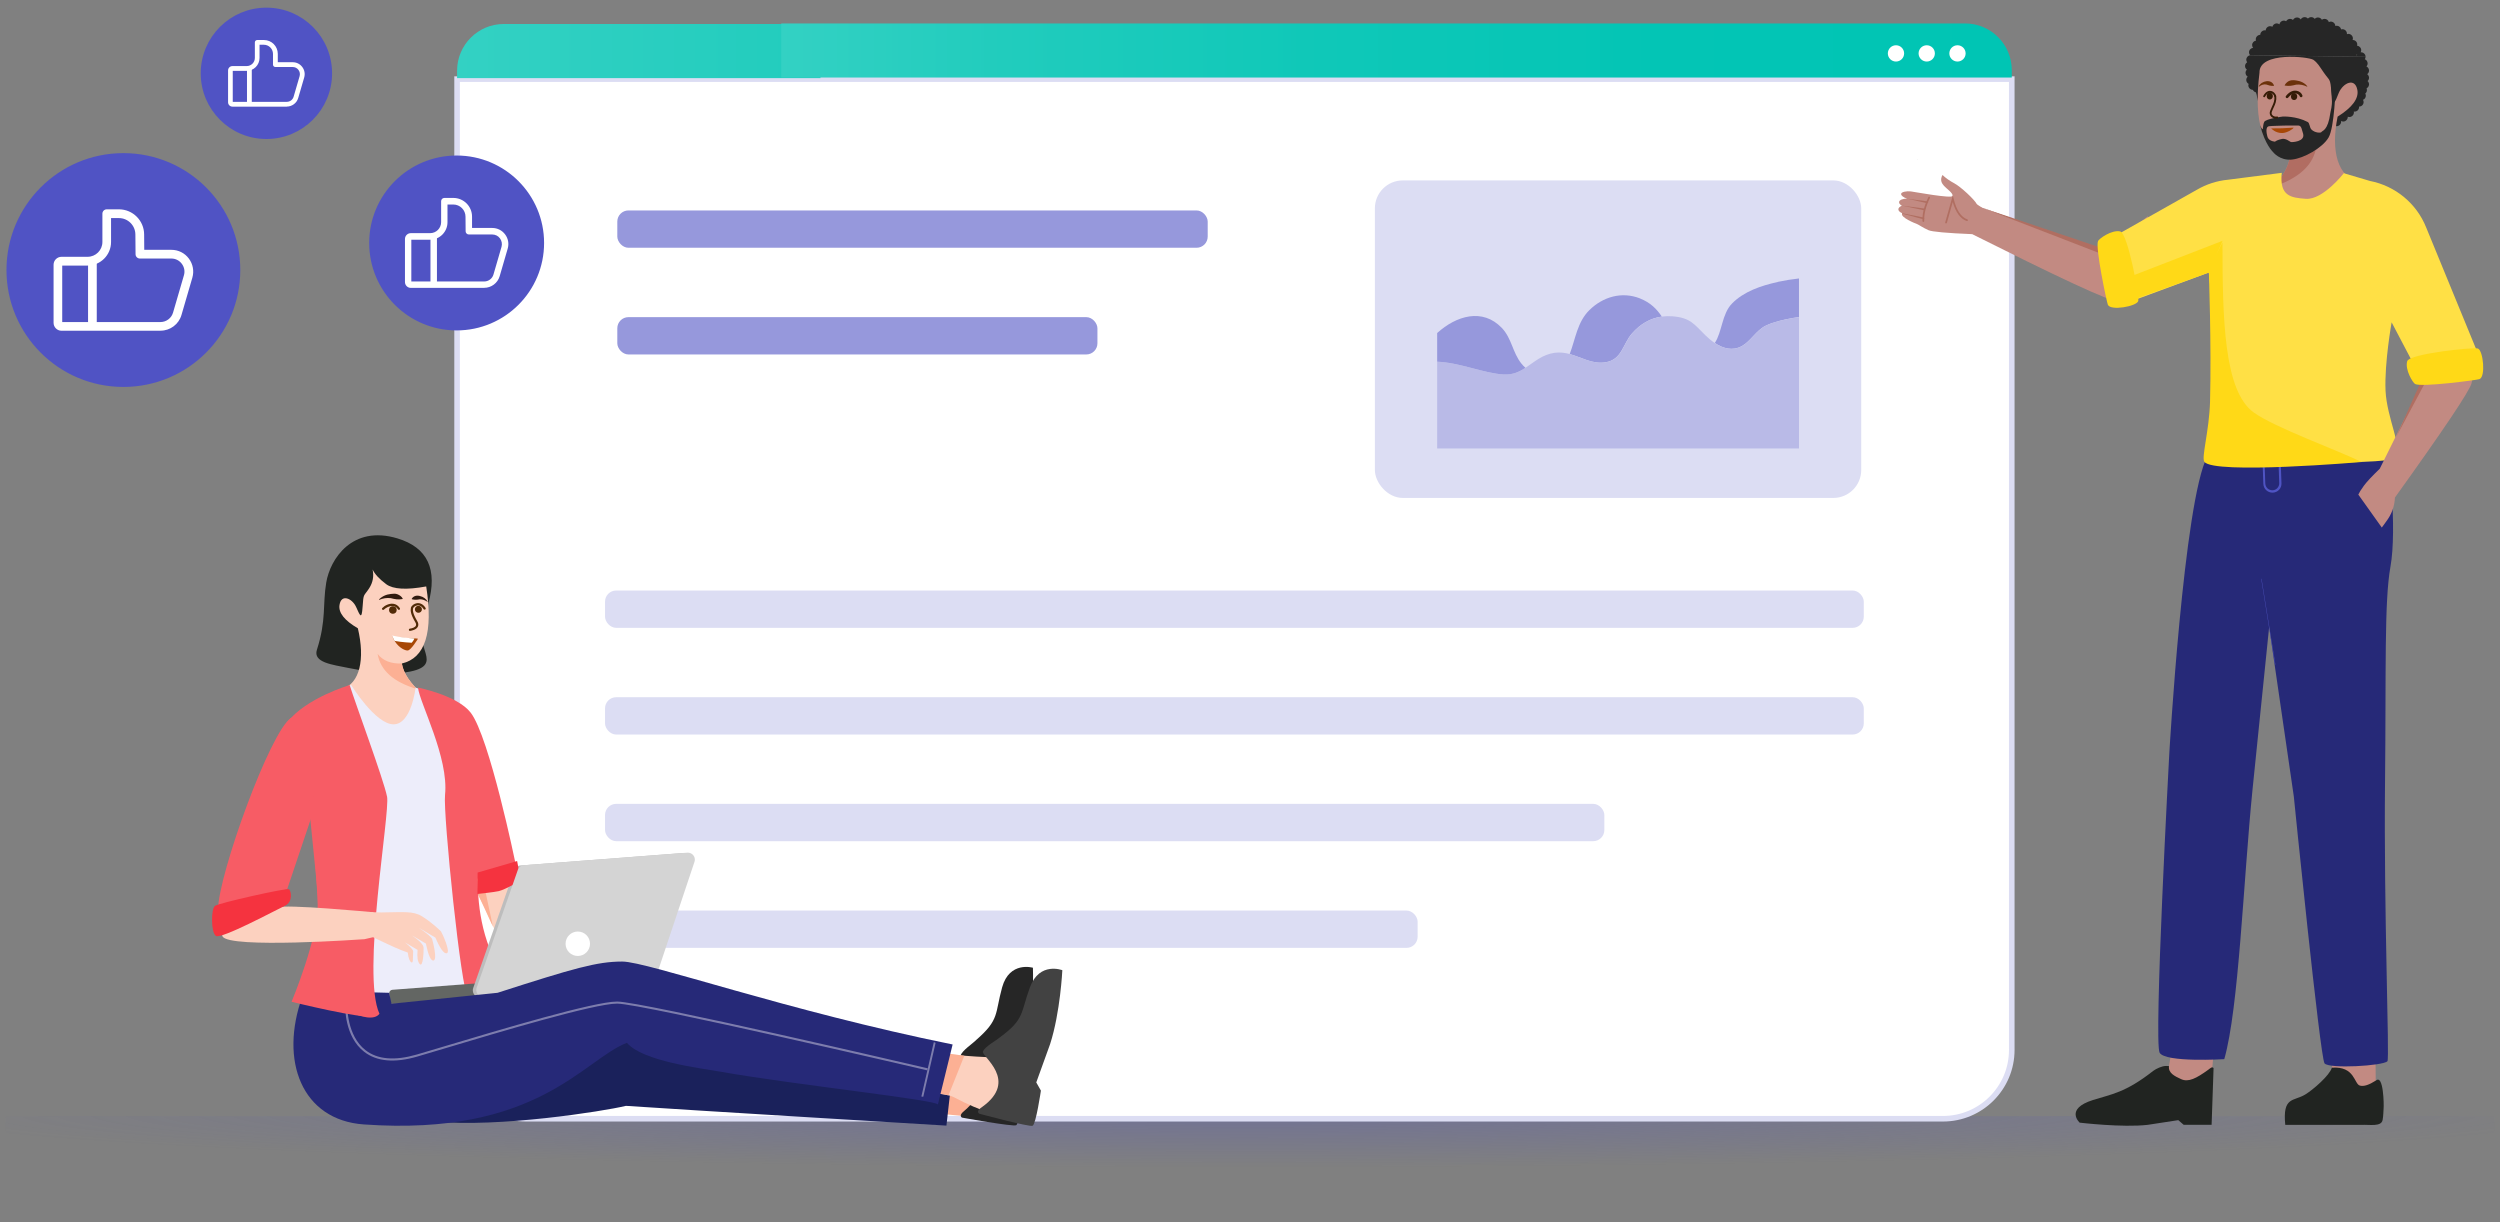 <svg xmlns="http://www.w3.org/2000/svg" xmlns:ns1="http://www.w3.org/1999/xlink" id="Ebene_1" data-name="Ebene 1" viewBox="0 0 448 219" width="448" height="219"><rect x="0" y="0" width="448" height="219" fill="#808080" stroke="none"/><defs><style> .cls-1 { stroke: #dcddf3; } .cls-1, .cls-2 { stroke-miterlimit: 10; } .cls-1, .cls-3 { fill: #fff; } .cls-4 { fill: #c18a81; } .cls-4, .cls-5, .cls-6, .cls-7, .cls-8, .cls-9, .cls-10, .cls-11, .cls-12, .cls-13, .cls-14, .cls-15, .cls-16, .cls-17, .cls-18, .cls-19, .cls-20, .cls-21, .cls-22, .cls-23, .cls-24, .cls-25, .cls-26, .cls-27, .cls-28, .cls-29, .cls-30, .cls-3, .cls-31, .cls-32, .cls-33, .cls-34, .cls-35 { stroke-width: 0px; } .cls-5 { fill: #512a07; } .cls-6 { fill: #bdbdbd; } .cls-7 { fill: #301a0f; } .cls-8 { fill: #9698dc; } .cls-9 { fill: #ffd917; } .cls-10 { fill: #262978; } .cls-11 { fill: #dcddf3; } .cls-12 { fill: #424242; } .cls-13 { fill: #636663; } .cls-14 { fill: #a74706; } .cls-15 { fill: #d4d4d4; } .cls-16 { fill: #fcb094; } .cls-17 { fill: #ededfa; } .cls-18 { fill: #b06e61; } .cls-19 { fill: #f75c65; } .cls-20 { fill: url(#radial-gradient); isolation: isolate; opacity: .3; } .cls-21 { fill: #c28a82; } .cls-22 { fill: #212421; } .cls-23 { fill: #1a215b; } .cls-24 { fill: #b16d62; } .cls-25 { fill: #6b310a; } .cls-26 { fill: #7d7dad; } .cls-27 { fill: url(#Neues_Verlaufsfeld_1); } .cls-28 { fill: #ffe045; } .cls-2 { fill: #5053c4; stroke: #5053c4; stroke-width: 1.2px; } .cls-29 { fill: #262626; } .cls-30 { fill: #351c07; } .cls-31 { fill: #4f54c4; } .cls-32 { fill: #f5333f; } .cls-33 { fill: #fcd1bf; } .cls-34 { fill: #b9bae7; } .cls-35 { fill: url(#Neues_Verlaufsfeld_1-2); } </style><radialGradient id="radial-gradient" cx="105.07" cy="13883.35" fx="105.07" fy="13883.35" r="121.09" gradientTransform="translate(14.7 -911.13) scale(1.99 .08)" gradientUnits="userSpaceOnUse"><stop offset="0" stop-color="#5053c4" /><stop offset="1" stop-color="#5053c4" stop-opacity="0" /></radialGradient><linearGradient id="Neues_Verlaufsfeld_1" data-name="Neues Verlaufsfeld 1" x1="81.91" y1="9.15" x2="452.37" y2="9.15" gradientUnits="userSpaceOnUse"><stop offset="0" stop-color="#33d1c3" /><stop offset=".18" stop-color="#21ccbd" /><stop offset=".44" stop-color="#0fc8b8" /><stop offset=".71" stop-color="#03c5b5" /><stop offset="1" stop-color="#00c5b4" /></linearGradient><linearGradient id="Neues_Verlaufsfeld_1-2" data-name="Neues Verlaufsfeld 1" x1="140.01" y1="9.04" x2="360.51" y2="9.04" ns1:href="#Neues_Verlaufsfeld_1" /></defs><path class="cls-20" d="M1,200.02h446v19.07H1v-19.07Z" /><g><g><path class="cls-1" d="M81.91,14.18v173.96c0,6.82,5.53,12.34,12.34,12.34h253.92c6.82,0,12.34-5.53,12.34-12.34V14.18H81.91Z" /><path class="cls-27" d="M90.28,4.3c-4.62,0-8.37,3.75-8.37,8.37v1.33h65.12V4.3h-56.75Z" /><path class="cls-35" d="M360.51,12.57c0-4.62-3.75-8.37-8.37-8.37h-212.14v9.69h220.51v-1.33Z" /><circle class="cls-3" cx="350.6" cy="18.09" r="1.46" /><circle class="cls-3" cx="339.76" cy="9.57" r="1.46" /><circle class="cls-3" cx="345.27" cy="9.57" r="1.46" /><circle class="cls-3" cx="350.78" cy="9.57" r="1.46" /></g><g><rect class="cls-11" x="108.42" y="105.82" width="225.57" height="6.69" rx="2" ry="2" /><rect class="cls-11" x="108.42" y="163.17" width="145.62" height="6.69" rx="2" ry="2" /><rect class="cls-11" x="108.42" y="144.05" width="179.08" height="6.69" rx="2" ry="2" /><rect class="cls-11" x="108.42" y="124.94" width="225.57" height="6.69" rx="2" ry="2" /></g><g><rect class="cls-8" x="110.62" y="56.83" width="86.04" height="6.69" rx="2" ry="2" /><rect class="cls-8" x="110.62" y="37.71" width="105.8" height="6.69" rx="2" ry="2" /></g><g><rect class="cls-11" x="246.38" y="32.33" width="87.15" height="56.9" rx="5" ry="5" /><g><path class="cls-8" d="M293.9,53.48c-3.28-1.3-6.66-.28-9.07,2.08-2.19,2.15-2.5,5.18-3.54,7.89,2.13.58,4.05,1.85,6.38,1.48,3.02-.47,3.1-3.29,4.81-5.21,1.47-1.65,3.23-2.71,5.32-2.99-.9-1.33-2-2.49-3.92-3.25Z" /><path class="cls-8" d="M318.58,50.53c-2.97.65-6.1,1.7-8.21,3.87-1.82,1.86-1.76,5.11-3.08,7.06,1.5,1,3.18,1.46,4.82.57,1.6-.87,2.58-2.82,4.31-3.67,1.39-.68,3.39-1.12,4.9-1.39.35-.06.7-.1,1.06-.15v-6.92c-1.27.14-2.53.34-3.79.61Z" /><path class="cls-34" d="M321.32,56.98c-1.51.27-3.51.7-4.9,1.39-1.73.85-2.7,2.8-4.31,3.67-1.64.89-3.32.42-4.82-.57-.59-.39-1.15-.86-1.67-1.37-2.05-2.02-2.69-3.16-5.92-3.42-.66-.05-1.28-.03-1.88.05-2.1.28-3.86,1.34-5.32,2.99-1.71,1.92-1.79,4.74-4.81,5.21-2.33.36-4.25-.9-6.38-1.48-.85-.23-1.74-.36-2.7-.23-2.25.31-3.67,1.66-5.24,2.69-1.09.71-2.26,1.27-3.82,1.2-3.49-.15-7.99-2.16-12.01-2.29v15.54h64.84v-23.52c-.35.05-.71.09-1.06.15Z" /><path class="cls-8" d="M273.36,65.9c-.26-.22-.5-.46-.71-.73-1.61-1.99-1.73-4.52-3.51-6.39-3.46-3.64-8.18-2.2-11.6.9v5.14c4.02.13,8.52,2.14,12.01,2.29,1.56.07,2.73-.49,3.82-1.2Z" /></g></g></g><g id="woman-white-03"><g><path class="cls-16" d="M163.23,192.99c2.63.04,12.91-3.88,12.91-3.88l3.92,11.46s-4.4-.23-10.33-.86c-2.04-.22-10.66.27-10.66.27,0,0,1.52-7.03,4.15-6.99" /><polygon class="cls-16" points="163.94 201.13 167.96 199.89 169.16 191.57 165.15 192.5 163.94 201.13" /><path class="cls-29" d="M172.36,200.26c-.51-.38.1-.91.48-1.23,6.19-5.28-.88-9-.69-9.87s2.23-2.2,2.81-2.82c4.19-3.66,3.3-4.63,4.62-9.4,1.32-4.77,5.52-3.52,5.52-3.52,0,0,.27,7.57-1.08,13.38l-1.9,7.05.95,1.39s-.39,6.1-.96,6.4c-.57.3-9.76-1.37-9.76-1.37" /></g><path class="cls-23" d="M77.96,200.98c11.4,1.11,30.08-1.82,34.21-2.81,10.48.72,57.43,3.54,57.43,3.54l1.1-9.73c-19.84-3.62-52.25-5.25-58.08-5.55-.6-.03-31.33-3.26-32.34-3.06-8.81,1.76-2.32,17.61-2.32,17.61Z" /><path class="cls-33" d="M89.47,171.54c-.84.86-3.67,3.33-5.13,3.68-1.46.35-1.42,0-2.29,1.54-.86,1.55-2.15,3.54-1.69,3.7.47.15,2.26-2.23,3.05-3.43l2.56-.92-1.43,3.39c1.04,2.63,1.65,3.97,1.86,3.88.2-.09.06-1.46-.44-4.24l1.5-2.5-.52,2.82c.57,2.7,1.06,3.97,1.45,3.83.4-.14.37-1.39-.15-3.71l.63-1.92.03,1.85c.3,1.68.62,2.49,1.01,2.39.35-.1.29-1.04-.21-2.85.61-1.24.88-2.23.84-3.02,2.42-.91,3.78-2.25,4.05-3.98.42-2.61-3.42-20.32-5.38-21.38-.99-.5-4.43,7.61-4.43,7.61,3.41,7.09,5.21,11.23,5.32,12.31,0,.41-.53.89-.64.96" /><path class="cls-16" d="M86.05,155.35l2.29,10.73c-.87-1.99-2.11-4.58-3.65-7.83l1.36-2.9Z" /><g><path class="cls-22" d="M76.74,108.24c1.73-6.21-.11-10.13-5.52-11.76-8.11-2.44-12.06,3.7-12.76,7.92-.67,4.01.05,6.68-1.67,12.04-.74,2.3,2.8,2.67,5.66,3.26,5.36,1.1,8.21.9,9.83.85,7.57-1.01,2.32-4.05,3.4-7.91.72-2.57,1.07-4.04,1.06-4.39" /><path class="cls-33" d="M76.38,105.1c1.28,8.23-.18,12.83-4.37,13.8.27,1.74,1.53,3.6,3.76,5.58,3.36,2.98-2.8,8.37-8.11,5.13-3.54-2.16-5.45-5.05-6.38-6.12,3.21-1,4.16-5.35,2.85-10.9-2.4-1.4-3.5-2.79-3.29-4.17.31-2.07,2.27-1.19,2.97.34.7,1.53,1,2.45,1.17-.04.16-2.49.19-1.78,1.18-3.31.66-1.02.87-2.14.61-3.36.38.82,1.19,1.7,2.43,2.63,1.25.93,3.64,1.06,7.18.41" /><g><g><path class="cls-14" d="M73.07,116.57c-.47.03-1.52-.44-2.29-1.61-.18-.28-.34-.58-.44-.91,1.39.33,3.01.28,3.87.33.36.02.69.08.69.08,0,0-1.25,2.07-1.83,2.11Z" /><path class="cls-3" d="M73.77,115.18s-1.76-.08-3.06-.33c-.18-.28-.32-.63-.42-.96,1.39.33,3.12.47,3.98.52-.14.39-.5.77-.5.77Z" /></g><g><circle class="cls-5" cx="70.4" cy="109.31" r=".68" /><path class="cls-5" d="M71.48,109.29s.07,0,.11-.03c.09-.06.12-.18.06-.28-.29-.46-.71-.74-1.2-.79-.72-.08-1.52.32-1.94.76-.08.08-.08.21,0,.29.08.08.21.08.29,0,.35-.35,1.03-.7,1.61-.64.38.04.68.24.91.6.04.06.1.09.17.09Z" /><circle class="cls-5" cx="74.98" cy="109.19" r=".62" /><path class="cls-5" d="M73.47,113.05s.02,0,.03,0c.25-.03,1.1-.18,1.38-.75.15-.3.11-.64-.12-1.01-.81-1.37-.81-1.95-.74-2.27.07-.22.37-.47.75-.53.44-.06.84.17,1.14.66.06.1.18.13.28.07.1-.06.13-.18.07-.28-.38-.62-.94-.93-1.54-.85-.51.07-.97.42-1.09.83v.04c-.09.42-.07,1.1.79,2.54.15.25.18.46.1.63-.15.31-.67.47-1.07.52-.11.01-.19.12-.18.23.01.1.1.18.2.18Z" /><path class="cls-7" d="M72.17,107.27c-.21-.39-.56-.62-.95-.78-.38-.16-.8-.09-1.2-.05-.4.04-.79.14-1.15.31-.14.03-1.2.71-.9.74.66-.28,1.35-.39,2.05-.3.73.18,1.3.31,2.1.16.04,0,.06-.05.04-.08h0Z" /><path class="cls-7" d="M73.81,107.39c.55.14.93.09,1.44,0,.48,0,.93.17,1.33.45.03.02.07-.02.05-.05-.28-.47-.76-.84-1.31-.96-.57-.2-1.22-.08-1.54.48-.01.03,0,.06.03.06h0Z" /></g></g><path class="cls-16" d="M67.67,117.19c.95,1.21,2.4,1.78,4.34,1.71.22,1.44,1.13,2.96,2.71,4.57-4.19-1.23-6.54-3.32-7.05-6.27" /></g><path class="cls-17" d="M85.78,177.43s-7.31-1.18-19.81,2.27c-12.75,3.52-6.74-3.73-6.74-3.73l-2.69-50.31,6.39-2.9s4.35,7.04,7.59,7.04c3.23,0,3.95-6.58,3.95-6.58l6.78,2.42,4.52,51.79Z" /><path class="cls-19" d="M84.33,127.69c-2.38-3.08-9.43-4.48-9.43-4.48.3,2.77,5.56,12.57,4.85,19.24-.37,3.47,2.94,35.61,4.09,36.09,1.15.48,8.07-.95,7.12-2.37-4.5-6.74-5.34-13.18-5.35-18.72,2.39-.11,6.74-2.86,6.74-2.86,0,0-4.64-22.54-8.01-26.89" /><path class="cls-13" d="M70.32,177.37l18.68-1.43.19,2.49-18.68,1.43c-.34.03-.64-.23-.67-.57l-.1-1.25c-.03-.34.23-.64.57-.67" /><path class="cls-6" d="M93.27,155.09l29.28-2.24c.69-.05,1.29.46,1.34,1.15.01.17,0,.33-.06.49l-7.05,21.1c-.16.48-.59.81-1.09.85l-29.62,2.27c-.69.05-1.29-.46-1.34-1.15-.01-.17,0-.34.07-.51l7.38-21.13c.16-.47.59-.8,1.08-.83" /><path class="cls-32" d="M85.59,156.35l-.03,3.85s3.07-.33,3.82-.51c1.2-.29,3.95-1.89,3.95-1.89l-.66-3.5-7.08,2.06Z" /><path class="cls-15" d="M93.89,155.04l29.28-2.24c.69-.05,1.29.46,1.34,1.15.01.17,0,.33-.06.49l-7.05,21.1c-.16.48-.59.81-1.09.85l-29.62,2.27c-.69.05-1.29-.46-1.34-1.15-.01-.17,0-.34.07-.51l7.38-21.13c.16-.47.59-.8,1.08-.83" /><g><path class="cls-33" d="M167.61,188.36c2.3.98,12.76,1.21,12.76,1.21l-.6,10.58s-3.84-.86-8.84-3.53c-1.72-.92-8.18-.92-8.18-.92,0,0,2.55-8.31,4.85-7.33" /><polygon class="cls-16" points="165.1 195.35 169.97 196.28 172.81 189.19 168.2 188.57 165.1 195.35" /><path class="cls-12" d="M175.43,199.54c-.48-.43.18-.9.58-1.18,6.61-4.74-.13-9.04.13-9.9s2.41-2.01,3.04-2.57c4.48-3.29,3.68-4.34,5.39-8.98,1.71-4.64,5.8-3.05,5.8-3.05,0,0-.36,7.57-2.19,13.24l-2.48,6.87.83,1.47s-.89,6.05-1.49,6.3c-.59.25-9.61-2.18-9.61-2.18" /></g><path class="cls-10" d="M54.2,178.51c-4.21,11.61-.08,22.21,11,22.99,31.07,2.2,39.35-11.61,47.14-14.63,2.82,3.32,13.18,4.54,16.77,5.18,13.18,2.33,38.73,5.05,38.96,5.88l2.64-10.76c-29.68-6.01-54.68-14.86-59.2-14.86-4.52,0-8.64,1.19-22.35,5.6l-19,1.96-.43-1.96s-15.12-.5-15.52.61Z" /><path class="cls-26" d="M165.45,196.54l2.21-9.66c-.11-.03-.21-.11-.32-.14l-2.23,9.76c.12.01.23.03.35.04" /><path class="cls-26" d="M166.17,191.82l.09-.37c-2.08-.49-51.09-11.93-55.64-11.97-.02,0-.03,0-.05,0-4.14,0-20.84,5-30.83,7.99-2.07.62-3.85,1.15-5.08,1.51-3.94,1.14-7.02.88-9.16-.79-3.38-2.62-3.26-7.88-3.26-7.93h-.38c0,.21-.12,5.5,3.41,8.23,2.24,1.74,5.44,2.03,9.5.85,1.22-.35,3.01-.89,5.08-1.51,9.32-2.79,26.63-7.98,30.72-7.98.02,0,.03,0,.05,0,4.51.04,55.04,11.84,55.55,11.96Z" /><path class="cls-19" d="M69.35,142.72c-.58-2.96-5.7-16.75-6.69-19.96,0,0-7.76,2.3-11.12,6.59l3.77,14.43,3.53,35.44s7.29,4.88,9.16,2.45c-3.26-7.01,1.94-35.99,1.36-38.95" /><path class="cls-3" d="M103.54,166.93c1.21,0,2.19.98,2.19,2.19s-.98,2.19-2.19,2.19-2.19-.98-2.19-2.19.98-2.19,2.19-2.19" /><path class="cls-19" d="M66.38,181.99c-.92.8-14.13-2.47-14.13-2.47,0,0,4.9-11.7,4.67-17.64-.23-5.94-1.49-22.86-1.49-22.86l-.09-.04-.04-.45c2.69,10.61,3.55,29.11,11.08,43.47" /><path class="cls-19" d="M55.94,146.04l-4.48,13.32-3.02.8-8.57,3.75s-.81,1.95-.8-.89c.03-6.21,9.36-32.04,13.11-34.39l3.76,17.4Z" /><path class="cls-33" d="M73.07,170.69c.12,1.01.34,1.6.66,1.77.26.14.26-.35.27-.87.01-.45.05-.93.04-1.12-.02-.28-.5-.8-1.44-1.58l2.23,1.33c-.12,1.31.01,2.15.4,2.55.58.59.7-2.15.68-2.93-.02-.52-.7-1.25-2.04-2.19l2.44,1.43c.45,2.14.91,3.16,1.39,3.04.71-.18-.13-3.35-.26-3.83-.09-.32-.88-1-2.38-2.03l2.96,1.76c.87,2.02,1.56,2.95,2.05,2.8.74-.22-.89-3.72-1.04-3.9-.15-.18-1.73-1.69-3.46-2.75-1.57-.95-3.41-.7-7.22-.66-.57,0-1.48-.02-2.72-.07l-.44,4.89,1.66-.38c1.73.83,3.03,1.44,3.89,1.82.86.38,1.63.69,2.33.93" /><path class="cls-33" d="M40.67,162.83s-1.91,1.46-.8,4.96c1.07,2.26,25.33.52,25.33.52l1.76-4.83s-16.19-1.53-17.26-.85c2.61-3.45-9.03.19-9.03.19" /><path class="cls-32" d="M38.51,162.35c-.69.52-.73,4.69.17,5.36.9.68,10.86-4.69,12.37-5.39,1.51-.7,1.13-2.74.71-2.98-.41-.24-12.56,2.48-13.25,3" /></g><g id="man-black-03"><path class="cls-29" d="M423.91,10.18c0-.45-.36-.81-.81-.81-.03,0-.05,0-.07,0,.06-.11.1-.24.1-.38,0-.42-.34-.77-.75-.8.02-.07.04-.15.04-.22,0-.47-.37-.78-.81-.81,0,0-.02,0-.03,0,.03-.09.06-.18.06-.28,0-.43-.37-.81-.81-.81-.09,0-.18.02-.26.05,0-.03,0-.05,0-.08,0-.45-.36-.81-.81-.81-.08,0-.16.02-.23.04-.07-.37-.41-.66-.79-.66-.09,0-.17.02-.25.05,0-.43-.38-.79-.81-.79-.12,0-.24.03-.35.09-.1-.34-.4-.58-.77-.58-.18,0-.35.06-.48.16-.14-.24-.4-.41-.7-.41-.23,0-.43.1-.58.25-.15-.19-.37-.31-.63-.31-.23,0-.44.1-.59.26-.15-.16-.36-.26-.59-.26-.3,0-.56.17-.7.41-.15-.21-.39-.35-.67-.35-.31,0-.58.19-.72.45-.14-.13-.33-.2-.52-.2-.3,0-.57.18-.71.43-.12-.08-.26-.12-.41-.12-.39,0-.72.29-.79.67-.14-.1-.3-.17-.48-.17-.37,0-.69.27-.78.61-.12-.07-.26-.11-.4-.11-.42,0-.78.35-.8.76-.05-.01-.1-.02-.16-.02-.43,0-.81.37-.81.81,0,0,0,0,0,0-.43,0-.81.37-.81.81,0,.08.02.16.04.23-.39.06-.69.39-.69.8,0,.19.07.37.18.5-.41.03-.74.38-.74.8,0,.2.07.37.19.51M422.25,9.8s.05,0,.08,0c.02,0,.05,0,.07,0-.03.05-.05.1-.06.16-.03-.05-.05-.11-.08-.16Z" /><polygon class="cls-21" points="418.16 185.95 417.59 197.6 425.76 197.91 425.65 184.14 418.16 185.95" /><polygon class="cls-18" points="425.72 186.97 418.01 188.86 418.16 185.95 418.29 185.94 425.69 186.13 425.72 186.97" /><path class="cls-22" d="M425.75,193.64c-1.21.77-2.14,1.09-2.85.9-1.07-.28-.87-3.52-5.03-3.21-.38,1.36-3.35,3.94-4.76,4.8-2.11,1.29-4.1.31-3.59,5.45h13.72c1.3-.09,3.54.41,3.73-.92.13-.64.14-1.73.17-2.01.07-.56,0-6.23-1.38-5.01" /><polygon class="cls-21" points="389.82 184.35 387.87 195.78 395.95 197.13 397.19 182.6 389.82 184.35" /><g><path class="cls-21" d="M391.89,46.52l-7.04-7.75-7.73,6.17-.05-.02-6.21-2.04c-7.92-2.85-12.92-4.66-14.99-5.41-1.8-.66-3.74-.96-3.89-1.11l.99,5.38c14.69,7.36,25.66,12.64,26.73,12.25,1.08-.39,7.45-4.54,12.18-7.47" /><path class="cls-21" d="M354.24,36.57c-.37-.77-2.89-3.13-4.06-3.74-.78-.41-1.47-.9-2.09-1.47-.49.91-.13,1.49.27,1.94.39.46,1.66,1.29,1.54,1.81-.12.52-6.81-.72-7.48-.81-.67-.09-1.77.07-1.74.48.02.28.37.56,1.06.83-.71-.04-1.38.22-1.42.58-.03.24.14.47.49.67-.42.19-.63.41-.62.66,0,.26.24.49.69.7-.48.71,2.44,1.86,2.64,1.92.2.06,1.11.69,2.07,1.11.64.28,3.25.52,7.83.71l4.13-3.1c-1.49-1.2-3.23-2.12-3.32-2.31" /><polygon class="cls-18" points="355.17 37.22 377.56 45.88 382.4 40.93 377.23 44.64 355.17 37.22" /><path class="cls-18" d="M344.82,39.06c.04-.84.25-1.74.62-2.67.05-.02.08-.06.09-.12,0-.03,0-.06-.01-.09.1-.24.21-.47.32-.71.04-.08,0-.17-.07-.21-.08-.04-.17,0-.21.07-.12.25-.23.49-.33.73l-3.36-.43,3.24.73c-.13.34-.24.67-.33,1l-4-.52s0,0,0,0l3.92.82c-.1.44-.17.86-.19,1.28l-3.67-.74s.03.02.04.02c-.01.02-.01.04-.02.06l3.64.97c0,.12,0,.24,0,.36,0,.09.08.16.16.15.02,0,.03,0,.05,0,.06-.02.11-.08.11-.15,0-.12,0-.24,0-.36.01-.02.03-.04.03-.07.01-.05,0-.09-.03-.13" /><path class="cls-18" d="M352.55,39.31c-1.13-.39-1.96-1.65-2.46-3.73l-.14-.59-1.37,4.86c-.02.08.02.17.11.19.08.02.17-.03.19-.11l1.05-3.72c.54,1.86,1.38,3.01,2.51,3.4.06.02.12,0,.16-.04.02-.02.03-.04.04-.06.03-.08-.01-.17-.1-.2" /></g><polygon class="cls-18" points="397.19 185.51 396.71 188.13 388.94 189.5 389.57 185.24 397.19 185.51" /><g><path class="cls-22" d="M396.69,191.44c-.25-.42-.66.04-.97.26-2.16,1.56-3.56,2.28-4.87,1.68-1.15-.53-2.33-1.09-2.17-2.34l-.55-.02c-.69,0-1.75.49-2.27.88-5.01,3.94-7.54,4.19-10.82,5.23-5.08,1.61-2.36,4.05-2.36,4.05,0,0,7.72.92,12.2.39l5.47-.84.97.84h5s.35-10.14.35-10.14Z" /><path class="cls-10" d="M395.54,81.81c-4.2,7.98-6.81,53.36-6.81,53.36,0,0-2.81,51.69-1.72,53.49,1.09,1.79,11.58,1.14,11.58,1.14,2.61-9.13,3.42-31.94,5.07-48.39l2.97-29.04,4.42,30.34s4.71,46.83,5.51,47.85c.8,1.01,10.51.45,11.27-.39.41-.46-.68-26.82-.43-50.18.21-19.61-.17-32.15.98-38.5,1.14-6.35.03-21.2-2.01-24.95,0,0-26.63-2.71-30.83,5.26" /><path class="cls-31" d="M408.44,86.57c.02.69-.52,1.27-1.2,1.29-.34,0-.65-.11-.9-.33-.24-.23-.38-.54-.4-.87l-.23-6.55,2.5-.09.23,6.55M427.48,79.35c-.04-.12-.07-.25-.11-.37l-17.46.61-.09-2.46h-.37s.09,2.48.09,2.48l-.95.03-.09-2.46h-.37s.09,2.48.09,2.48l-2.5.09-.09-2.46h-.38s.09,2.48.09,2.48l-.85.03-.09-2.46h-.37s.09,2.48.09,2.48l-8.58.3-.03.38,9.85-.34.23,6.55c.02.43.2.84.52,1.13.3.28.69.44,1.11.44.02,0,.04,0,.06,0,.43-.01.84-.2,1.13-.51s.45-.73.43-1.16l-.23-6.55,18.89-.66" /></g><path class="cls-29" d="M423.91,10.18c0,.16-.05.31-.13.43.29.12.5.41.5.75,0,.21-.08.4-.21.55.27.13.46.41.46.73,0,.27-.13.5-.33.65.2.15.33.39.33.65,0,.23-.1.44-.26.58.16.15.26.36.26.6,0,.3-.18.57-.44.71.04.1.06.2.06.32,0,.25-.11.46-.29.61.06.11.1.24.1.38,0,.34-.21.63-.51.75.07.12.11.25.11.4,0,.45-.36.81-.81.81,0,0,0,0,0,0,0,.03,0,.06,0,.09,0,.45-.36.81-.81.81-.05,0-.1,0-.14-.01.01.05.02.11.02.17,0,.43-.37.81-.81.81-.1,0-.2-.02-.29-.06,0,.02,0,.04,0,.06,0,.43-.37.81-.81.81-.14,0-.27-.04-.39-.11,0,.05.01.09.01.14,0,.43-.37.81-.81.81-.16,0-.32-.05-.44-.14-.1.33-.41.57-.77.57-.43,0-.81-.37-.81-.81,0,0,0,0,0,0-.46.04-.94.03-1.43-.03l-9.63-.71c-.84-2.64-1.24-4.16-1.24-4.5-.05-.15-.09-.3-.14-.45-.24-.05-.45-.23-.56-.45-.43,0-.8-.38-.8-.81,0-.09.02-.18.05-.26-.25-.14-.42-.4-.42-.7,0-.23.1-.44.26-.59-.23-.14-.39-.4-.39-.69,0-.22.09-.42.24-.57-.2-.15-.33-.38-.33-.64,0-.28.15-.53.38-.68-.1-.13-.16-.3-.16-.47,0-.38.29-.72.66-.79" /><path class="cls-29" d="M422.8,10.93s-.02,0-.03-.01c0,.01.01.02.02.04,0,0,0-.02.01-.02Z" /><path class="cls-4" d="M404.91,12.94c-1.15,9.25.65,14.35,5.4,15.28-.25,1.96-1.58,4.07-4.04,6.37-.52,3.73,4.74,7,10.57,3.18,5.19-1.12,4.74-3.94,5.76-5.15-3.63-.99-4.97-5.48-3.7-11.72,2.64-1.65,3.82-3.26,3.54-4.78-.43-2.3-2.58-1.24-3.32.5-.71,1.74-1.02,2.76-1.3,0-.28-2.76-.28-1.99-1.43-3.66-.78-1.12-1.03-1.65-1.83-2.24-.84-.56-9.66-1.52-9.66,2.24" /><path class="cls-24" d="M407.42,33.44c1.71-1.86,2.67-3.6,2.89-5.22,2.17,0,3.79-.68,4.81-2.05-.5,3.32-3.04,5.74-7.7,7.27" /><path class="cls-29" d="M406.61,22.62c.65-.08,1.85-.07,2.47-.11,0,0,1.54-.05,2.82-.01.57.02.59.86.82,1.46.4,1.46-2.05,1.55-2.2,1.49-.16-.06-.9-.68-1.55-.56-.65.13-1.06.31-1.3.5-.47-.06-1.21-.25-1.37-.99-.11-.44-.4-1.69.32-1.78M405.75,21.85c-.37.71-.04,2.19-.75.57.9,3.54,2.34,4.84,2.34,4.84,0,0,1.18,1.55,3.35,1.34,2.17-.22,5.5-2.11,6.58-3.94,1.09-1.83,1.27-9.16,1.27-9.16l-.81.03.15,2.58s.06.71-.28,2.11c-.43,3.29-1.52,3.2-1.58,3.42-.06.22-1.2.21-1.82-.44-.33-.34-.3-1.15-.66-1.34-2.06-1.08-4.43-.98-4.43-.98,0,0-3.09.39-3.37.98" /><path class="cls-14" d="M409.01,23.84c.85-.03,1.97-.74,2-.97-1.21.05-1.31.09-2.1.12-.3,0-1.84.01-1.91.02,0,0,.75.87,2,.83Z" /><g><ellipse class="cls-30" cx="411.1" cy="17.3" rx=".56" ry=".63" /><path class="cls-30" d="M409.84,17.59c.07,0,.14-.03.19-.09.45-.56.95-.83,1.42-.75.36.06.59.3.67.51.05.13.19.2.32.15.13-.05.2-.19.15-.32-.15-.42-.56-.75-1.05-.83-.38-.06-1.13-.03-1.89.93-.09.11-.07.26.04.35.05.04.1.05.15.05Z" /><ellipse class="cls-30" cx="406.74" cy="17.21" rx=".55" ry=".62" /><path class="cls-30" d="M405.73,17.44c.06,0,.12-.03.15-.09.28-.51.62-.75.98-.71.34.05.62.36.69.63.02.09.12.15.21.12.09-.02.15-.12.12-.21-.09-.38-.47-.82-.97-.89-.29-.04-.85.02-1.32.88-.05.08-.02.19.07.23.03.01.05.02.08.02Z" /><path class="cls-30" d="M407.85,21.25c.09,0,.18,0,.27-.03.09-.02.15-.11.13-.21-.02-.09-.11-.15-.21-.13-.29.07-.64-.03-.83-.25-.15-.17-.18-.38-.09-.62.1-.28.22-.52.33-.76.28-.6.55-1.18.44-2.03-.01-.09-.1-.16-.19-.15-.09.01-.16.1-.15.19.1.75-.14,1.26-.41,1.84-.12.25-.23.5-.34.79-.13.36-.07.7.16.97.21.24.56.38.89.38Z" /><path class="cls-25" d="M409.46,15.34c.78.13,1.31.01,2.01-.17.67-.08,1.33.06,1.95.36.02.01.06,0,.07-.02-.41-.62-1.25-1-2-1.09-.59-.11-1.22-.08-1.68.35-.15.13-.29.28-.39.49-.02.04,0,.08.05.08h0Z" /><path class="cls-25" d="M407.5,15.33c-.42-1.25-2.28-.87-2.73.15-.02.03.02.07.05.05.37-.29.81-.47,1.27-.39.47.16.81.28,1.37.25.03,0,.05-.03.04-.06h0Z" /></g><path class="cls-29" d="M343.61,28.61s0,0-.01,0l.14.05-.17-.08s.03.02.05.03" /><path class="cls-28" d="M408.91,30.97l-9.68,1.24c-1.95.19-3.85.8-5.54,1.79l-13.82,7.8,1.88,12.25,14.07-5.21,2.24,21.38-3.12,12.4s32.99.94,34.36-.58c1.38-1.52-1.59-7.1-1.81-12.03-.22-4.93,1.09-12.25,1.09-12.25l4.42,8.41,11.29-2.23-9.53-23.2c-1.73-4.3-5.51-7.42-10.06-8.31l-4.69-1.39s-3.73,4.81-6.8,4.59c-2.69-.19-4.76-.49-4.32-4.64" /><polygon class="cls-9" points="381.41 49.69 382.78 53.53 395.83 48.83 398.28 43.15 381.41 49.69" /><g><path class="cls-9" d="M398.28,43.42l-2.77,5.27-.02.25.34-.11s.47,13.1.21,23.12c-.14,5.24-1.58,10.01-1.02,10.8,1.65,2.32,28.2.04,28.2.04-4.53-2.19-15.66-6.21-19.36-8.88-5.33-3.86-5.59-16.69-5.59-30.48" /><path class="cls-21" d="M422.61,88.63l4.21,5.91.76-1.05c1-1.31,1.53-2.76,1.59-4.33,8.67-12.08,13.24-18.89,13.72-20.43.05-.17.09-.36.12-.57.21-1.71-8.78.15-8.78.15l-7.78,15.69c-1.38,1.33-2.33,2.34-2.84,3.04-.51.7-.84,1.23-1,1.59" /></g><polygon class="cls-18" points="434.47 65.06 435.23 67.37 429.36 78.38 434.29 67.34 433.35 65.44 434.47 65.06" /><g><path class="cls-9" d="M444.07,62.47c.92.42,1.4,5.06.24,5.47-.43.16-10.44,1.49-11.53.87-.4-.23-1.85-2.56-1.41-4.08.39-1.36,12.04-2.56,12.71-2.27" /><path class="cls-9" d="M383.17,53.96c-.34.95-4.93,1.78-5.44.66-.19-.42-2.29-10.29-1.76-11.43.2-.42,2.41-2.04,3.96-1.72,1.38.28,3.49,11.81,3.24,12.49" /></g><rect class="cls-31" x="406.45" y="103.6" width=".06" height="15.57" transform="translate(-12.55 66.15) rotate(-9.16)" /></g><g><circle class="cls-2" cx="47.74" cy="13.14" r="11.17" /><g><path class="cls-3" d="M51.39,19.11h-9.74c-.43,0-.78-.35-.78-.78v-5.71c0-.43.35-.78.78-.78h2.56c.8,0,1.46-.65,1.46-1.46v-2.78c0-.24.19-.43.43-.43h1.2c1.37,0,2.48,1.11,2.48,2.48v1.5h2.68c.68,0,1.3.31,1.71.86.41.54.53,1.23.34,1.88l-1.07,3.67c-.26.91-1.11,1.54-2.06,1.54ZM41.73,18.25h9.66c.57,0,1.08-.38,1.23-.93l1.07-3.67c.11-.39.04-.8-.21-1.13s-.62-.51-1.03-.51h-3.1c-.24,0-.43-.19-.43-.43v-1.93c-.01-.9-.74-1.63-1.64-1.63h-.77v2.36c0,1.28-1.04,2.32-2.32,2.32h-2.48v5.55Z" /><path class="cls-3" d="M44.69,18.74c-.24,0-.43-.19-.43-.43v-5.89c0-.24.19-.43.43-.43s.43.19.43.43v5.89c0,.24-.19.43-.43.43Z" /></g></g><g><circle class="cls-2" cx="81.83" cy="43.54" r="15.07" /><g><path class="cls-3" d="M86.77,51.59h-13.15c-.58,0-1.05-.47-1.05-1.05v-7.71c0-.58.47-1.05,1.05-1.05h3.46c1.09,0,1.97-.88,1.97-1.97v-3.76c0-.32.26-.58.58-.58h1.61c1.85,0,3.35,1.5,3.35,3.35v2.03h3.62c.92,0,1.76.42,2.31,1.16.55.73.72,1.66.46,2.54l-1.44,4.95c-.36,1.23-1.5,2.08-2.78,2.08ZM73.73,50.44h13.04c.77,0,1.45-.51,1.66-1.25l1.44-4.95c.15-.53.05-1.08-.28-1.53s-.84-.69-1.39-.69h-4.18c-.32,0-.58-.26-.58-.57l-.02-2.61c0-1.21-.98-2.19-2.19-2.19h-1.04v3.18c0,1.72-1.4,3.13-3.13,3.13h-3.35v7.49Z" /><path class="cls-3" d="M77.72,51.09c-.32,0-.58-.26-.58-.58v-7.95c0-.32.26-.58.58-.58s.58.26.58.58v7.95c0,.32-.26.58-.58.58Z" /></g></g><g><circle class="cls-2" cx="22.11" cy="48.39" r="20.35" /><g><path class="cls-3" d="M28.77,59.27H11.02c-.78,0-1.42-.64-1.42-1.42v-10.41c0-.78.64-1.42,1.42-1.42h4.67c1.47,0,2.66-1.19,2.66-2.66v-5.07c0-.43.35-.78.78-.78h2.18c2.49,0,4.52,2.03,4.52,4.52l.02,2.74h4.87c1.24,0,2.38.57,3.12,1.56.74.99.97,2.24.63,3.43l-1.95,6.69c-.48,1.66-2.02,2.81-3.75,2.81ZM11.16,57.71h17.6c1.03,0,1.96-.69,2.25-1.69l1.95-6.69c.21-.71.07-1.46-.38-2.06s-1.13-.94-1.87-.94h-5.64c-.43,0-.78-.35-.78-.77l-.03-3.52c0-1.64-1.33-2.96-2.96-2.96h-1.4v4.29c0,2.33-1.89,4.22-4.22,4.22h-4.53v10.12Z" /><path class="cls-3" d="M16.56,58.59c-.43,0-.78-.35-.78-.78v-10.73c0-.43.35-.78.78-.78s.78.35.78.78v10.73c0,.43-.35.78-.78.78Z" /></g></g></svg>